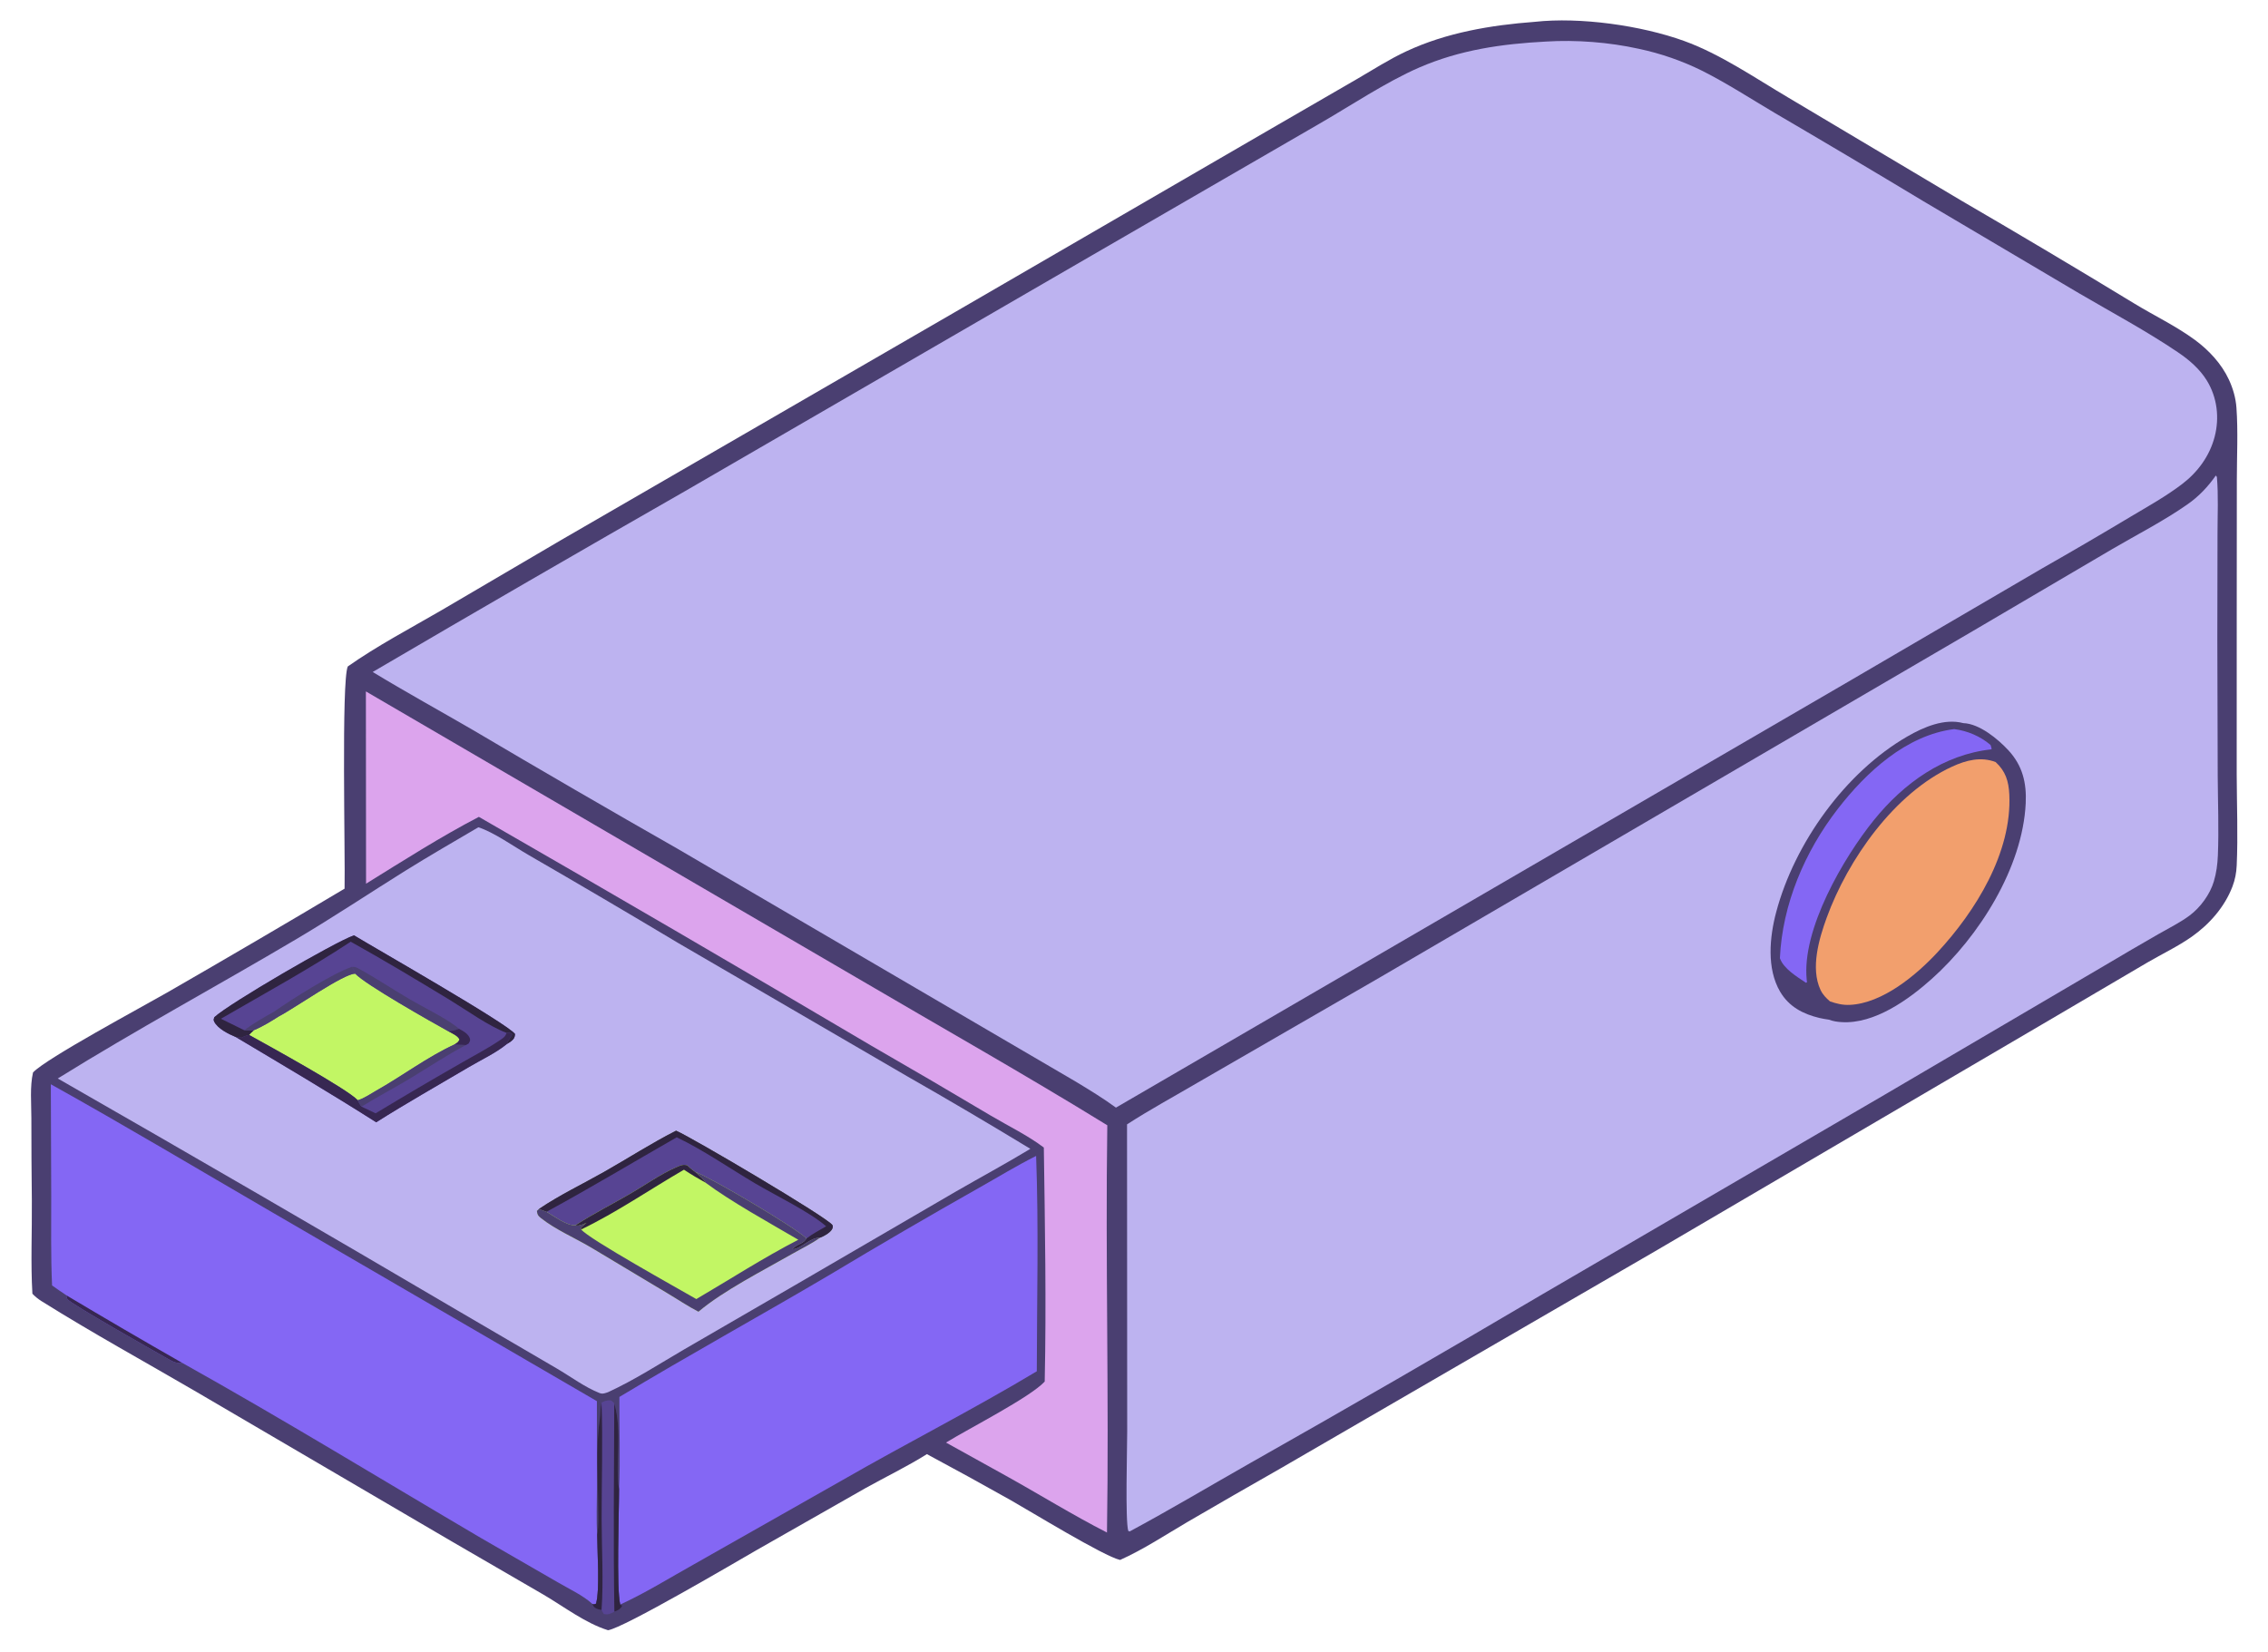 <svg width="70" height="51" viewBox="0 0 70 51" fill="none" xmlns="http://www.w3.org/2000/svg">
<g clip-path="url(#clip0_2183_5172)">
<path d="M47.367 0.674C48.771 0.519 50.657 0.787 51.973 1.262C53.096 1.667 54.165 2.405 55.192 3.011L60.53 6.189C62.321 7.231 64.102 8.29 65.872 9.367C66.488 9.742 67.161 10.063 67.741 10.489C68.176 10.809 68.564 11.225 68.793 11.717C68.92 11.991 69.004 12.281 69.026 12.582C69.079 13.318 69.038 14.084 69.038 14.822L69.035 18.989L69.034 23.899C69.037 24.833 69.076 25.783 69.034 26.714C69.024 26.939 68.984 27.149 68.904 27.36C68.664 27.991 68.196 28.523 67.648 28.91C67.221 29.211 66.733 29.441 66.281 29.705L63.033 31.614L51.064 38.63L39.506 45.331C38.551 45.874 37.599 46.422 36.65 46.975C35.969 47.375 35.293 47.823 34.571 48.147C34.071 48.036 31.799 46.644 31.186 46.297C30.331 45.816 29.472 45.344 28.608 44.881C28.002 45.262 27.346 45.577 26.72 45.926L23.364 47.836C22.693 48.223 19.262 50.24 18.767 50.316C18.079 50.105 17.404 49.588 16.783 49.223L13.9 47.55L6.064 42.96C4.47 42.03 2.845 41.139 1.281 40.159C1.176 40.093 1.086 40.02 1 39.93C0.944 38.981 0.991 38.012 0.983 37.061C0.973 36.209 0.968 35.358 0.968 34.506C0.968 34.054 0.919 33.542 1.019 33.101C1.426 32.664 4.4 31.071 5.15 30.639C6.986 29.583 8.815 28.512 10.635 27.428C10.659 26.423 10.533 21.024 10.734 20.57C11.648 19.928 12.642 19.406 13.607 18.846L17.327 16.663L29.516 9.609L39.247 3.964L41.884 2.438C42.381 2.149 42.882 1.827 43.404 1.584C44.641 1.006 46.016 0.775 47.367 0.674Z" fill="#4A3F71"/>
<path d="M47.71 1.283C48.646 1.224 49.663 1.304 50.575 1.505C51.258 1.649 51.92 1.879 52.545 2.189C53.312 2.577 54.053 3.058 54.793 3.496C56.321 4.39 57.843 5.294 59.36 6.208L64.165 9.05C65.182 9.646 66.25 10.216 67.226 10.877C67.566 11.107 67.892 11.387 68.11 11.741C68.432 12.263 68.507 12.892 68.353 13.482C68.197 14.077 67.832 14.573 67.347 14.942C66.846 15.323 66.288 15.633 65.749 15.954C64.856 16.489 63.958 17.014 63.053 17.529L57.12 20.997L34.443 34.186C34.044 33.894 33.624 33.639 33.201 33.383L20.939 26.212C18.816 25.002 16.702 23.776 14.598 22.532C13.568 21.934 12.521 21.359 11.503 20.74C14.708 18.862 17.922 17.001 21.147 15.157L33.703 7.881L40.673 3.847C41.667 3.277 42.775 2.53 43.806 2.083C45.068 1.537 46.351 1.355 47.71 1.283Z" fill="#BDB3F0"/>
<path d="M68.39 14.676L68.423 14.723C68.472 15.295 68.442 15.892 68.442 16.467L68.436 19.711L68.448 23.947C68.453 24.761 68.486 25.585 68.453 26.399C68.442 26.675 68.407 26.941 68.328 27.206C68.209 27.603 67.918 28.003 67.584 28.254C67.291 28.474 66.938 28.646 66.619 28.83C66.064 29.149 65.51 29.471 64.96 29.799L58.171 33.786L47.609 39.944C44.616 41.71 41.608 43.449 38.583 45.159C37.343 45.863 36.121 46.593 34.865 47.268L34.823 47.251C34.726 46.936 34.791 44.69 34.79 44.187L34.785 34.703C35.487 34.248 36.236 33.843 36.958 33.419L42.576 30.175L60.884 19.48L65.193 16.947C65.964 16.496 66.779 16.081 67.511 15.569C67.862 15.325 68.146 15.025 68.39 14.676Z" fill="#BDB3F0"/>
<path d="M56.452 31.472C56.351 31.458 56.251 31.441 56.152 31.418C55.644 31.296 55.215 31.071 54.942 30.608C54.522 29.895 54.617 28.917 54.821 28.151C55.387 26.021 56.956 23.835 58.87 22.73C59.37 22.441 60.013 22.164 60.596 22.319C61.09 22.335 61.661 22.805 61.986 23.156C62.426 23.63 62.552 24.166 62.522 24.794C62.426 26.785 61.077 28.91 59.626 30.209C58.912 30.849 57.854 31.612 56.839 31.547C56.701 31.539 56.581 31.521 56.452 31.472Z" fill="#4A3F71"/>
<path d="M56.48 30.907C56.357 30.799 56.257 30.699 56.187 30.549C55.877 29.882 56.141 28.978 56.38 28.323C57.034 26.527 58.469 24.479 60.254 23.66C60.685 23.462 61.136 23.347 61.593 23.52C61.901 23.802 61.997 24.113 62.016 24.526C62.099 26.319 60.973 28.126 59.802 29.389C59.146 30.096 58.102 30.97 57.089 31.015C56.873 31.024 56.682 30.978 56.48 30.907Z" fill="#F29F6D"/>
<path d="M60.313 22.503C60.718 22.552 61.128 22.727 61.438 22.994C61.452 23.04 61.467 23.078 61.468 23.127C59.983 23.289 58.758 24.172 57.836 25.312C56.907 26.461 55.603 28.686 55.763 30.239C55.766 30.264 55.769 30.29 55.772 30.315L55.74 30.333C55.457 30.143 55.049 29.899 54.935 29.574C55.01 27.909 55.705 26.279 56.72 24.969C57.601 23.83 58.835 22.69 60.313 22.503Z" fill="#8467F4"/>
<path d="M14.763 25.534C15.222 25.674 15.874 26.136 16.305 26.384C17.852 27.278 19.393 28.184 20.926 29.102L27.991 33.214C29.271 33.944 30.541 34.692 31.801 35.458C31.046 35.914 30.267 36.335 29.502 36.776L24.503 39.686L21.127 41.642C20.354 42.093 19.579 42.596 18.766 42.969C18.746 42.976 18.725 42.984 18.704 42.99C18.631 43.012 18.58 43.025 18.506 42.996C18.068 42.827 17.597 42.478 17.186 42.238L14.111 40.441C10.016 38.032 5.907 35.648 1.783 33.287C4.199 31.785 6.708 30.43 9.155 28.98C10.29 28.308 11.386 27.577 12.506 26.878C13.248 26.415 14.009 25.978 14.763 25.534Z" fill="#BDB3F0"/>
<path d="M7.276 32.007C7.058 31.916 6.718 31.751 6.61 31.53C6.582 31.473 6.599 31.454 6.613 31.397C7.074 30.97 10.32 29.081 10.925 28.868C11.638 29.3 15.677 31.603 15.897 31.915C15.888 32.017 15.869 32.058 15.789 32.127C15.746 32.163 15.692 32.193 15.645 32.222C15.308 32.5 14.853 32.709 14.475 32.933C13.52 33.498 12.549 34.045 11.611 34.639C10.183 33.73 8.729 32.874 7.276 32.007Z" fill="#574493"/>
<path d="M8.617 31.364C9.048 31.145 10.625 30.036 10.964 30.052C11.274 30.386 13.308 31.537 13.84 31.831C13.949 31.893 14.135 31.969 14.182 32.087C14.135 32.181 14.111 32.182 14.026 32.238C13.188 32.625 12.417 33.209 11.611 33.663C11.432 33.764 11.239 33.903 11.042 33.959C10.728 33.615 8.277 32.27 7.688 31.943C7.729 31.89 7.79 31.841 7.839 31.794C8.112 31.681 8.366 31.52 8.617 31.364Z" fill="#C2F664"/>
<path d="M7.276 32.007C7.058 31.916 6.718 31.751 6.61 31.53C6.582 31.473 6.599 31.454 6.613 31.397C7.074 30.97 10.32 29.081 10.925 28.868C11.638 29.3 15.677 31.603 15.897 31.915C15.888 32.017 15.869 32.058 15.789 32.127C15.746 32.163 15.692 32.193 15.645 32.222C15.673 32.109 15.762 32.031 15.809 31.919C15.729 31.859 15.732 31.875 15.638 31.881C15.067 31.661 14.422 31.191 13.888 30.866C12.873 30.25 11.862 29.643 10.825 29.065C9.584 29.884 8.121 30.69 6.819 31.443L7.54 31.798C7.642 31.803 7.737 31.808 7.839 31.794C7.79 31.841 7.729 31.89 7.688 31.943C7.669 31.948 7.651 31.951 7.632 31.956C7.565 31.973 7.517 31.996 7.458 32.029L7.276 32.007Z" fill="#2F2440"/>
<path d="M15.638 31.881C15.732 31.875 15.729 31.858 15.809 31.918C15.763 32.03 15.674 32.108 15.645 32.222C15.308 32.499 14.853 32.709 14.476 32.932C13.52 33.497 12.55 34.044 11.611 34.638C10.183 33.73 8.73 32.873 7.276 32.006L7.458 32.028C7.518 31.995 7.566 31.972 7.632 31.955C7.651 31.95 7.669 31.947 7.688 31.942C8.277 32.269 10.728 33.615 11.042 33.959C11.077 34.03 11.104 34.096 11.158 34.155C11.303 34.223 11.448 34.292 11.592 34.362C12.453 33.842 13.32 33.331 14.194 32.832C14.603 32.594 15.04 32.37 15.432 32.104C15.538 32.033 15.593 31.998 15.638 31.881Z" fill="#372752"/>
<path d="M10.852 29.842C10.933 29.84 10.977 29.845 11.051 29.885C11.597 30.183 12.125 30.537 12.663 30.852C13.057 31.084 13.85 31.468 14.166 31.753C14.055 31.798 13.96 31.817 13.841 31.83C13.308 31.537 11.274 30.386 10.964 30.051C10.942 29.955 10.918 29.915 10.852 29.842Z" fill="#4A3F71"/>
<path d="M10.852 29.843C10.919 29.915 10.942 29.955 10.964 30.052C10.626 30.036 9.048 31.145 8.617 31.363C8.367 31.52 8.113 31.681 7.839 31.794C7.737 31.808 7.642 31.803 7.54 31.798C7.823 31.582 8.143 31.401 8.453 31.228C9.027 30.828 10.224 30.069 10.852 29.843Z" fill="#4A3F71"/>
<path d="M11.042 33.959C11.239 33.902 11.432 33.764 11.611 33.663C12.417 33.209 13.188 32.624 14.026 32.237L14.381 32.256C13.788 32.563 13.23 32.941 12.658 33.285C12.164 33.583 11.647 33.852 11.158 34.156C11.103 34.097 11.077 34.031 11.042 33.959Z" fill="#4A3F71"/>
<path d="M13.841 31.83C13.96 31.816 14.055 31.798 14.167 31.753C14.298 31.824 14.456 31.906 14.504 32.058C14.524 32.122 14.491 32.152 14.465 32.207L14.381 32.255L14.026 32.237C14.111 32.181 14.136 32.18 14.183 32.086C14.136 31.968 13.95 31.892 13.841 31.83Z" fill="#372752"/>
<path d="M20.866 34.898C21.352 35.105 25.579 37.6 25.694 37.814C25.716 37.856 25.696 37.911 25.673 37.95C25.612 38.051 25.419 38.163 25.312 38.199C25.049 38.39 24.736 38.537 24.453 38.699C23.557 39.214 22.333 39.83 21.557 40.485C21.229 40.316 20.915 40.102 20.596 39.914L18.259 38.514C17.757 38.214 17.149 37.956 16.695 37.596C16.605 37.525 16.583 37.486 16.571 37.375L16.634 37.314C17.263 36.888 17.977 36.548 18.639 36.173C19.381 35.753 20.107 35.283 20.866 34.898Z" fill="#C2F664"/>
<path d="M20.867 34.898C21.353 35.105 25.58 37.6 25.694 37.814C25.717 37.856 25.697 37.911 25.674 37.95C25.612 38.051 25.42 38.163 25.312 38.199C24.996 38.191 24.759 38.527 24.461 38.559C24.576 38.4 24.761 38.403 24.864 38.268C24.875 38.254 24.884 38.239 24.894 38.224C24.492 37.851 21.955 36.353 21.456 36.17L21.391 36.123C21.325 36.075 21.267 36.023 21.208 35.965C21.072 35.937 21.013 35.966 20.884 36.022C20.386 36.237 19.91 36.578 19.439 36.851C18.898 37.166 18.326 37.453 17.801 37.792C17.789 37.8 17.778 37.808 17.766 37.816C17.502 37.844 17.098 37.533 16.868 37.401L16.635 37.314C17.264 36.888 17.977 36.548 18.639 36.173C19.381 35.753 20.107 35.283 20.867 34.898Z" fill="#574493"/>
<path d="M20.867 34.898C21.353 35.105 25.58 37.6 25.694 37.814C25.717 37.856 25.697 37.911 25.674 37.95C25.612 38.051 25.42 38.163 25.312 38.199C24.996 38.191 24.759 38.527 24.461 38.559C24.576 38.4 24.761 38.403 24.864 38.268C24.875 38.254 24.884 38.239 24.894 38.224C25.076 38.08 25.299 37.968 25.498 37.849C24.994 37.407 23.93 36.893 23.306 36.524C22.504 36.051 21.727 35.505 20.887 35.102C19.547 35.868 18.225 36.664 16.868 37.401L16.635 37.314C17.264 36.888 17.977 36.548 18.639 36.173C19.381 35.753 20.107 35.283 20.867 34.898Z" fill="#2F2440"/>
<path d="M21.456 36.17C21.954 36.352 24.491 37.851 24.894 38.223C24.884 38.238 24.874 38.253 24.863 38.268C24.76 38.403 24.576 38.4 24.46 38.558C24.758 38.527 24.996 38.19 25.312 38.199C25.049 38.389 24.736 38.537 24.453 38.699C23.557 39.213 22.333 39.83 21.557 40.485C21.229 40.316 20.915 40.102 20.596 39.913L18.259 38.513C17.757 38.213 17.149 37.955 16.695 37.595C16.605 37.525 16.583 37.485 16.571 37.375L16.634 37.314L16.867 37.401C17.098 37.533 17.502 37.843 17.765 37.816C17.777 37.819 17.789 37.824 17.802 37.825C17.898 37.837 18.011 37.776 18.1 37.74L17.925 37.895L17.939 37.946C18.143 38.225 20.984 39.801 21.492 40.095C22.536 39.483 23.564 38.819 24.639 38.264C23.775 37.758 22.555 37.085 21.775 36.502C21.707 36.373 21.562 36.268 21.456 36.17Z" fill="#4A3F71"/>
<path d="M17.766 37.816C17.777 37.808 17.789 37.8 17.801 37.792C18.326 37.453 18.898 37.166 19.439 36.851C19.91 36.578 20.386 36.237 20.883 36.022C21.013 35.966 21.072 35.936 21.208 35.965C21.267 36.022 21.325 36.074 21.391 36.123L21.456 36.17C21.563 36.268 21.708 36.373 21.776 36.502C21.547 36.377 21.327 36.246 21.11 36.102C20.064 36.708 19.027 37.423 17.939 37.946L17.925 37.895L18.101 37.741C18.012 37.776 17.899 37.837 17.802 37.826C17.79 37.824 17.778 37.819 17.766 37.816Z" fill="#2F2440"/>
<path d="M1.569 33.465C3.87 34.746 6.126 36.095 8.402 37.418L18.423 43.246L18.424 45.952C18.424 46.419 18.401 46.9 18.432 47.365C18.434 47.866 18.517 49.087 18.396 49.497C18.315 49.523 18.352 49.525 18.283 49.504C17.994 49.24 17.575 49.047 17.235 48.848L14.854 47.475C11.783 45.669 8.737 43.804 5.627 42.066C5.426 42.088 5.311 42.014 5.142 41.917C4.798 41.721 2.163 40.234 2.081 40.098C2.059 40.062 2.059 40.018 2.048 39.978C1.899 39.879 1.752 39.778 1.607 39.674C1.565 38.755 1.583 37.83 1.581 36.91L1.569 33.465Z" fill="#8467F4"/>
<path d="M2.048 39.978C3.234 40.686 4.427 41.382 5.626 42.066C5.426 42.088 5.311 42.014 5.142 41.917C4.798 41.722 2.163 40.234 2.081 40.098C2.059 40.063 2.059 40.018 2.048 39.978Z" fill="#372752"/>
<path d="M19.117 43.116C21.261 41.823 23.456 40.617 25.612 39.344C27.137 38.428 28.675 37.532 30.224 36.657C30.804 36.331 31.384 35.974 31.979 35.677C32.06 37.884 32.003 40.114 32 42.324C30.033 43.505 27.989 44.54 26.003 45.682L21.412 48.285C20.668 48.7 19.915 49.17 19.142 49.523C19.02 49.024 19.108 46.659 19.107 45.959C19.149 45.016 19.111 44.062 19.117 43.116Z" fill="#8467F4"/>
<path d="M11.293 21.34L26.413 30.16C29.001 31.68 31.621 33.157 34.176 34.731C34.115 38.92 34.232 43.112 34.166 47.301C33.097 46.755 32.07 46.116 31.02 45.534L29.198 44.524C29.879 44.103 31.802 43.124 32.244 42.641C32.296 40.24 32.251 37.82 32.217 35.418C31.724 35.045 31.121 34.753 30.587 34.437C29.362 33.708 28.131 32.987 26.895 32.276C22.871 29.898 18.832 27.543 14.78 25.212C13.592 25.831 12.437 26.569 11.298 27.275L11.293 21.34Z" fill="#DCA4ED"/>
<path d="M18.565 43.29C18.672 43.241 18.729 43.212 18.851 43.221C18.901 43.253 18.927 43.266 18.959 43.317C19.214 44.165 18.981 45.1 19.106 45.959C19.108 46.659 19.02 49.024 19.141 49.523L19.206 49.56C19.163 49.648 19.093 49.692 19.001 49.73C18.988 49.735 18.975 49.736 18.962 49.74C18.955 49.745 18.949 49.75 18.942 49.754C18.823 49.814 18.765 49.843 18.635 49.815L18.566 49.694C18.514 49.683 18.476 49.677 18.426 49.657C18.348 49.626 18.305 49.581 18.283 49.503C18.352 49.525 18.315 49.523 18.396 49.497C18.517 49.087 18.434 47.866 18.432 47.365C18.481 47.084 18.459 46.769 18.459 46.483C18.459 45.627 18.381 44.688 18.507 43.84C18.534 43.66 18.525 43.466 18.565 43.29Z" fill="#574493"/>
<path d="M18.959 43.317C19.215 44.166 18.982 45.1 19.106 45.959C19.108 46.659 19.02 49.024 19.142 49.523L19.206 49.56C19.163 49.648 19.093 49.692 19.001 49.73C18.989 49.735 18.975 49.736 18.962 49.74C18.929 47.601 18.951 45.457 18.959 43.317Z" fill="#2F2440"/>
<path d="M18.432 47.365C18.481 47.084 18.459 46.769 18.459 46.483C18.459 45.627 18.381 44.688 18.507 43.84C18.534 43.66 18.525 43.466 18.565 43.29C18.61 44.49 18.567 45.704 18.569 46.905C18.57 47.821 18.631 48.781 18.566 49.693C18.514 49.682 18.476 49.676 18.426 49.657C18.348 49.626 18.305 49.581 18.283 49.503C18.352 49.525 18.315 49.523 18.396 49.497C18.517 49.086 18.434 47.866 18.432 47.365Z" fill="#2F2440"/>
</g>
<defs>
<clipPath id="clip0_2183_5172">
<rect width="69" height="51" fill="white" transform="translate(0.5)"/>
</clipPath>
</defs>
</svg>
